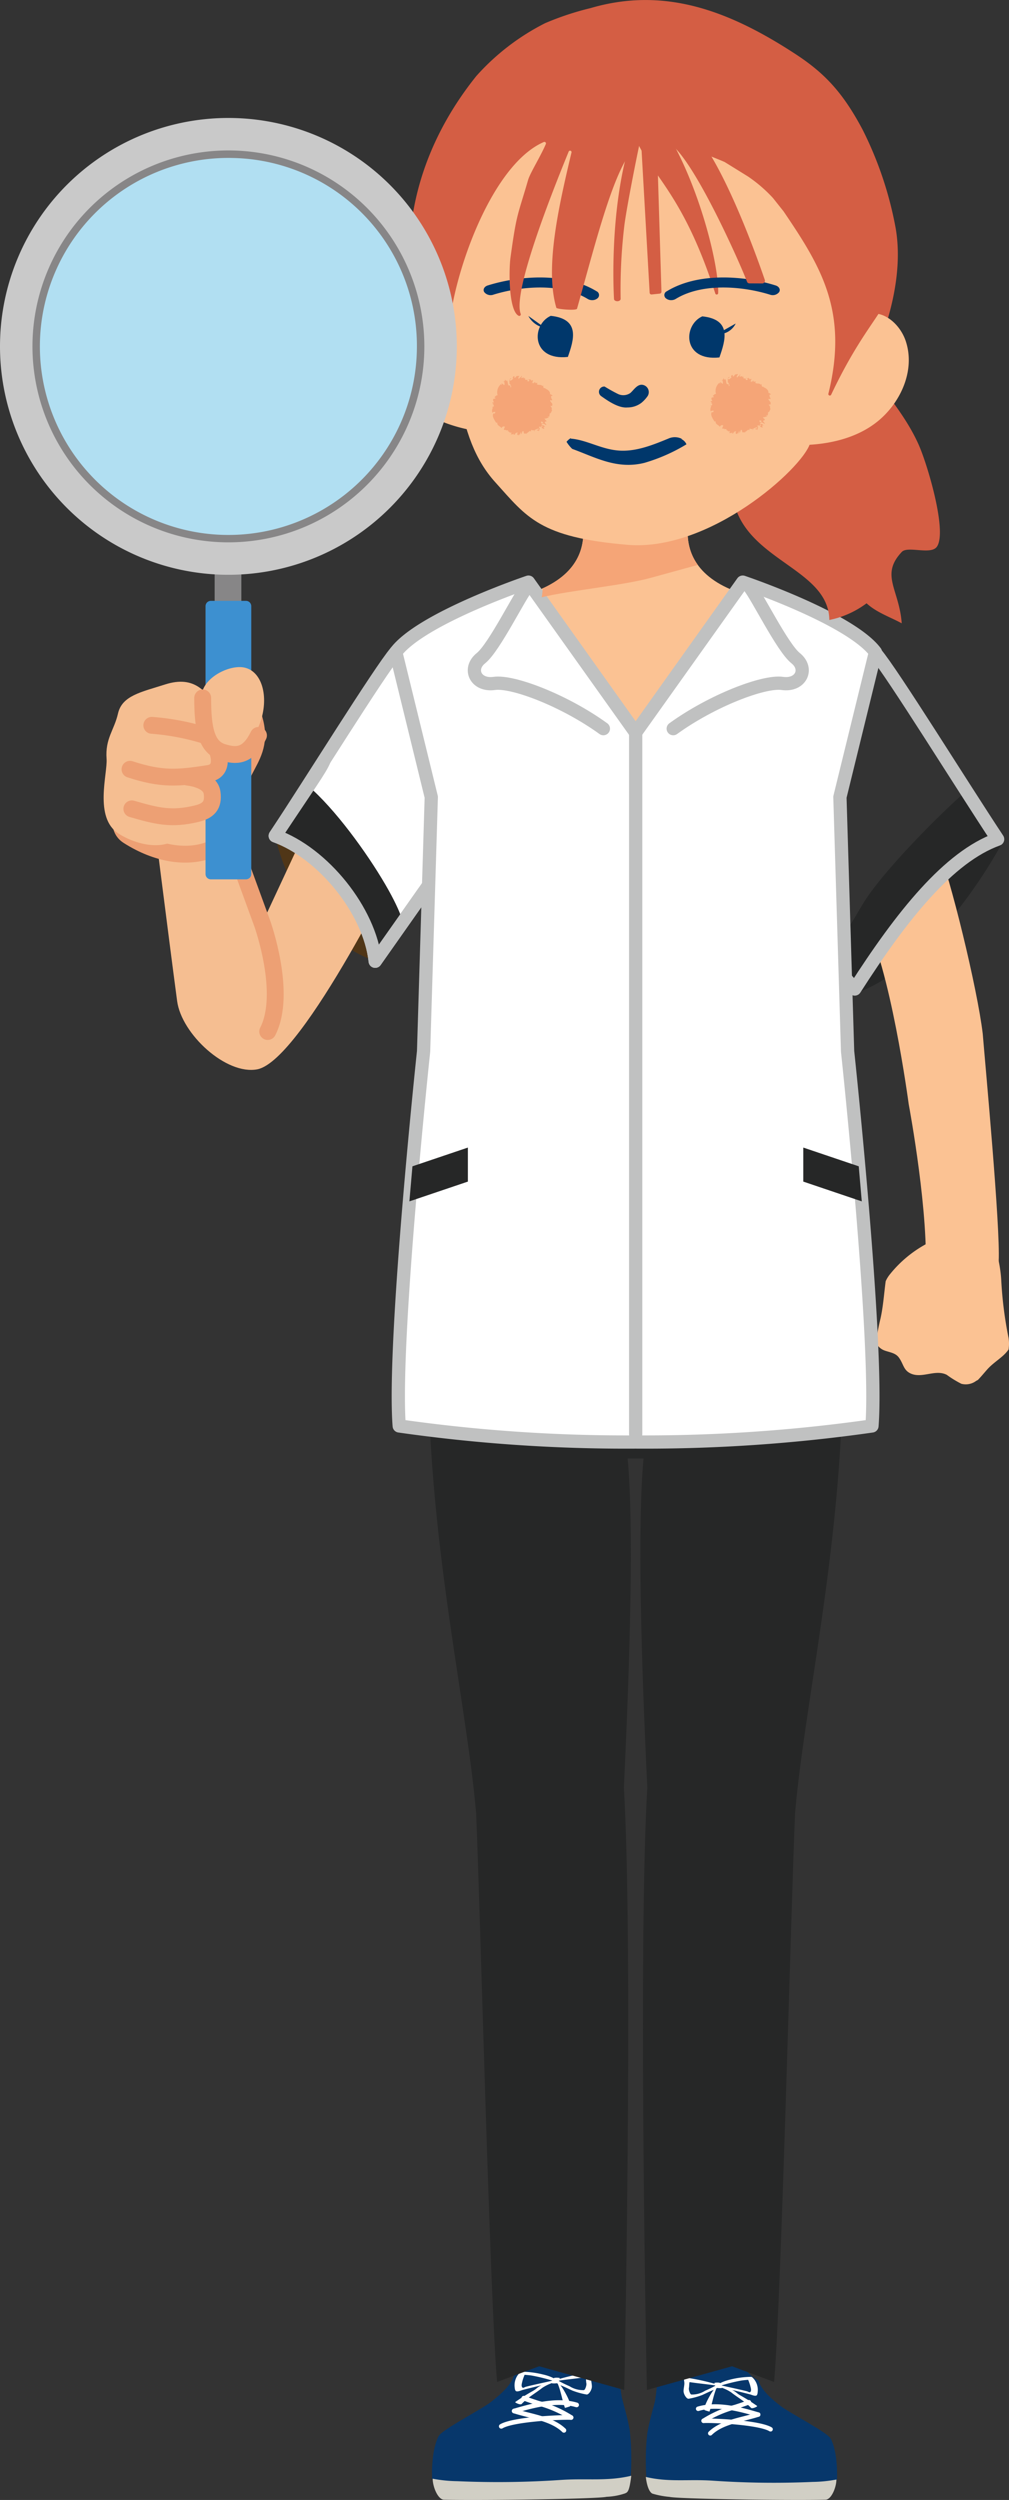 <svg xmlns="http://www.w3.org/2000/svg" xmlns:xlink="http://www.w3.org/1999/xlink" width="152.249" height="377.21" viewBox="0 0 152.249 377.21">
  <rect x="0" y="0" width="152.249" height="377.21" fill="#333333" stroke="none"/>
  <defs>
    <clipPath id="clip-path">
      <rect id="長方形_974" data-name="長方形 974" width="152.249" height="377.21" fill="none"/>
    </clipPath>
    <clipPath id="clip-path-2">
      <path id="パス_21860" data-name="パス 21860" d="M183.083,187.68l14.637,20.838c3.007-6.384,14.214-19.951,21.559-22.6-5.162-7.782-15.93-25.156-18.384-28.018Z" transform="translate(-183.083 -157.904)" fill="none"/>
    </clipPath>
    <clipPath id="clip-path-4">
      <path id="パス_21890" data-name="パス 21890" d="M133.005,118.428s7.409,12.046-7.821,16.025c-3.242.847,7.189,20.44,17.489,20.447,10.453.006,20.779-19.587,17.489-20.447-15.231-3.979-7.821-16.025-7.821-16.025Z" transform="translate(-124.582 -118.428)" fill="none"/>
    </clipPath>
    <clipPath id="clip-path-6">
      <path id="パス_21913" data-name="パス 21913" d="M66.5,185.284c7.266,2.617,14.27,11.327,15.084,18.92L96.067,183.59,84.689,157.567c-2.427,2.831-13.08,20.018-18.187,27.717" transform="translate(-66.502 -157.567)" fill="none"/>
    </clipPath>
  </defs>
  <g id="img-massage03" transform="translate(0)">
    <g id="グループ_3348" data-name="グループ 3348" transform="translate(0 0)">
      <g id="グループ_3347" data-name="グループ 3347" clip-path="url(#clip-path)">
        <path id="パス_21856" data-name="パス 21856" d="M206.978,226.119s8.814-17.065,22.115-22.928c0,0-9.455,18.255-22.115,22.928" transform="translate(-77.718 -76.296)" fill="#262727"/>
        <path id="パス_21857" data-name="パス 21857" d="M219.241,298.8c.558-.3,2.169-2.4,2.884-2.923a20.872,20.872,0,0,1,7.829,4.555,20.227,20.227,0,0,1,.6,3.712,59.326,59.326,0,0,0,1.1,8.782,5.481,5.481,0,0,1,.007,1.791c-.772,1.157-2.181,1.842-3.232,3.027-.481.545-.918,1.084-1.4,1.576-.1.051-.2.1-.272.146a2.612,2.612,0,0,1-2.217.425,15.762,15.762,0,0,1-2.2-1.351c-1.718-.877-3.673.575-5.406-.182-1.162-.51-1.1-1.466-1.845-2.456-.507-.675-1.366-.751-2.135-1.03a2.3,2.3,0,0,1-1.288-1.177,31.711,31.711,0,0,1,.668-3.619c.418-1.859.536-3.775.789-5.661a4.575,4.575,0,0,1,.615-1.011,18.049,18.049,0,0,1,5.5-4.605" transform="translate(-79.481 -111.099)" fill="#fbc293"/>
        <path id="パス_21858" data-name="パス 21858" d="M226.637,232.7c.394,4.867,2.673,29.172,2.406,34.337-.861.118-1.7.263-2.467.344-3.351.36-5.415,2.9-8.608,1.928.647-8.991-2.391-25.4-2.494-25.942-.053-.355-2.787-20.9-6.808-28.079,2.867-6.457,6.569-7.406,11.085-10.955,1.964,4.646,6.085,21.585,6.886,28.368" transform="translate(-78.351 -76.725)" fill="#fbc293"/>
      </g>
    </g>
    <g id="グループ_3350" data-name="グループ 3350" transform="translate(114.338 98.613)">
      <g id="グループ_3349" data-name="グループ 3349" clip-path="url(#clip-path-2)">
        <path id="パス_21859" data-name="パス 21859" d="M221.217,190.555c-4.058,3.449-13.273,12.7-16.114,17.567s-5.325,8.52-5.325,8.52l4.851,7.1s18.576-22.611,20.044-25.653c1-2.073-3.456-7.534-3.456-7.534" transform="translate(-189.352 -170.164)" fill="#262727"/>
      </g>
    </g>
    <g id="グループ_3352" data-name="グループ 3352" transform="translate(0 0)">
      <g id="グループ_3351" data-name="グループ 3351" clip-path="url(#clip-path)">
        <path id="パス_21861" data-name="パス 21861" d="M205.009,157.9c2.454,2.862,13.222,20.236,18.384,28.018-7.345,2.645-14.424,11.45-21.559,22.6l-7.794-8.992" transform="translate(-72.86 -59.291)" fill="none" stroke="#c0c1c1" stroke-linecap="round" stroke-linejoin="round" stroke-width="2"/>
        <path id="パス_21862" data-name="パス 21862" d="M81.586,220.868A39.512,39.512,0,0,0,66.5,201.948s2.561,14.3,15.084,18.92" transform="translate(-24.971 -75.829)" fill="#503617"/>
        <path id="パス_21863" data-name="パス 21863" d="M113.295,574.41c1.042-.841,2.9-2.25,3.458-3.984a6.6,6.6,0,0,0,.8-.482A5.956,5.956,0,0,0,119.2,567.9a15.37,15.37,0,0,1-.082-1.776c.451-.878,1.166-.795,2.239-1.124a12.183,12.183,0,0,1,6.327.083,2.264,2.264,0,0,1,1.484,2.779,4.785,4.785,0,0,0,.582,1.248,2.426,2.426,0,0,0,2.143,1.15,1.836,1.836,0,0,1,.813.725,21.463,21.463,0,0,0,.322,2.806c.432,1.641.906,3.275,1.188,4.951a37.981,37.981,0,0,1,.146,6.822c-.117,1.494-21.829,1.751-27.993,1.619-1.16-.024-1.757-1.113-1.975-1.173,0,0-.229-3.993.964-6.4.5-1,6.621-4.134,7.938-5.2" transform="translate(-39.191 -212.008)" fill="#07376b"/>
        <path id="パス_21864" data-name="パス 21864" d="M126.487,578.87c.636.248,1.354.485,2.115.735a18.416,18.416,0,0,1,5.092,2.226.352.352,0,1,1-.425.562,17.983,17.983,0,0,0-4.887-2.119c-.77-.254-1.5-.494-2.15-.748a.352.352,0,1,1,.255-.656" transform="translate(-47.314 -217.349)" fill="#fff"/>
        <path id="パス_21865" data-name="パス 21865" d="M123.931,581.193c3.232-.951,6.639-1.806,9.631-.912a.353.353,0,0,1-.2.676c-3.043-.908-6.767.187-9.231.913a.392.392,0,0,1-.1.014.352.352,0,0,1-.1-.691" transform="translate(-46.439 -217.747)" fill="#fff"/>
        <path id="パス_21866" data-name="パス 21866" d="M124.139,581.963c.652.211,1.341.387,2.069.571,2.045.52,4.16,1.057,5.594,2.459a.353.353,0,0,1-.493.5c-1.3-1.269-3.32-1.783-5.275-2.279-.707-.18-1.438-.366-2.112-.584a.352.352,0,1,1,.217-.671" transform="translate(-46.439 -218.513)" fill="#fff"/>
        <path id="パス_21867" data-name="パス 21867" d="M120.727,584.892c1.923-1.15,9.16-1.445,10.72-1.383a.353.353,0,0,1,.338.366.334.334,0,0,1-.366.337c-1.975-.072-8.719.321-10.332,1.285a.351.351,0,0,1-.18.05.352.352,0,0,1-.181-.655" transform="translate(-45.267 -219.097)" fill="#fff"/>
        <path id="パス_21868" data-name="パス 21868" d="M124.356,575.365c.006.167.052.515.21.585.274.119.75-.127,1.084-.21.653-.169,1.532-.387,2.73-.676-.7.343-.668.516-1.364.9a29.015,29.015,0,0,0-2.572,1.622c-.113.075.778.495.965.292a9.266,9.266,0,0,1,1.3-1.128c.669-.487,1.266-.866,1.818-1.305a6.623,6.623,0,0,1,1.458-.721c0,.015,0,.032,0,.047a3.524,3.524,0,0,0,.748-.018l.118.07c.495,1.185.658,2.433,1.089,3.653.252-.073.507-.147.756-.231.274-.387-.8-2.249-1.049-2.641-.085-.139-.238-.357-.385-.558l.143.063c.565.232,1.1.5,1.65.75a11.342,11.342,0,0,0,2.149.593c.327.047.8-.7.8-1.2,0-.423-.127-.827-.127-1.251,0-.27.11-.528,0-.79a.217.217,0,0,0-.237-.081,34.1,34.1,0,0,0-4.2.877c-.109.03-.222.058-.333.086a.417.417,0,0,1,.054-.1c.055-.074-.736-.132-.892-.013-.011.007-.016.014-.028.022-.11-.055-.22-.111-.335-.162a7.149,7.149,0,0,0-1.261-.405,14.054,14.054,0,0,0-3.248-.422.285.285,0,0,0-.177.065,2.664,2.664,0,0,0-.868,2.291m6.666-.952a.322.322,0,0,0,.009-.047c.406-.1,2.656-.323,4.037-.528.09.375.036.553.109.931.057.277-.179.976-.372,1.018a3.8,3.8,0,0,1-2.178-.593,17.4,17.4,0,0,1-1.6-.781m-5.5-.011a7.946,7.946,0,0,1,.328-.928s.746.06,1.074.114a28.417,28.417,0,0,1,3.092.756c0,.007,0,.013,0,.021-1.348.318-2.543.554-3.918.9-.318.077-.5.339-.656.015-.112-.234.028-.616.083-.876" transform="translate(-46.693 -215.158)" fill="#fff"/>
        <path id="パス_21869" data-name="パス 21869" d="M124.059,598.772c3.81-.245,6.868.236,10.449-.621-.3,2.49-.586,2.486-.926,2.657a9.8,9.8,0,0,1-2.808.518c-1.158.317-18.352.578-24.516.446-.945-.019-1.717-1.992-1.717-3.175a21.555,21.555,0,0,0,3.725.375,139.536,139.536,0,0,0,15.793-.2" transform="translate(-39.254 -224.598)" fill="#d1cfc5"/>
        <path id="パス_21870" data-name="パス 21870" d="M176.334,575.6c-1-.808-2.785-2.16-3.319-3.824a6.436,6.436,0,0,1-.769-.463,5.73,5.73,0,0,1-1.578-1.962,14.557,14.557,0,0,0,.078-1.7c-.432-.844-1.119-.763-2.148-1.079a11.676,11.676,0,0,0-6.073.08,2.172,2.172,0,0,0-1.424,2.667,4.606,4.606,0,0,1-.56,1.2,2.329,2.329,0,0,1-2.057,1.1,1.775,1.775,0,0,0-.779.7A20.494,20.494,0,0,1,157.4,575c-.414,1.575-.869,3.143-1.14,4.751a36.9,36.9,0,0,0-.141,6.584c.112,1.433,20.951,1.645,26.867,1.518,1.113-.023,1.686-1.069,1.895-1.125,0,0,.22-3.832-.926-6.144-.478-.962-6.355-3.968-7.619-4.987" transform="translate(-58.589 -212.603)" fill="#07376b"/>
        <path id="パス_21871" data-name="パス 21871" d="M176.509,579.881c-.612.24-1.308.468-2.027.7a17.664,17.664,0,0,0-4.888,2.138.338.338,0,1,0,.408.539,17.212,17.212,0,0,1,4.691-2.034c.732-.241,1.439-.474,2.062-.717a.338.338,0,0,0-.246-.631" transform="translate(-63.63 -217.729)" fill="#fff"/>
        <path id="パス_21872" data-name="パス 21872" d="M177.628,582.114c-2.442-.718-6.134-1.8-9.244-.875a.338.338,0,0,0,.194.648c2.92-.871,6.494.18,8.859.877a.4.4,0,0,0,.1.013.339.339,0,0,0,.1-.663" transform="translate(-63.135 -218.113)" fill="#fff"/>
        <path id="パス_21873" data-name="パス 21873" d="M178.528,582.85c-.627.2-1.288.371-1.987.549-1.962.5-3.989,1.014-5.366,2.358a.338.338,0,0,0,.235.581.332.332,0,0,0,.236-.1c1.247-1.218,3.186-1.711,5.061-2.187.679-.173,1.381-.351,2.029-.561a.338.338,0,0,0-.209-.643" transform="translate(-64.236 -218.846)" fill="#fff"/>
        <path id="パス_21874" data-name="パス 21874" d="M180.072,585.661c-1.848-1.1-8.793-1.385-10.289-1.328a.338.338,0,0,0-.325.352.344.344,0,0,0,.35.324c1.892-.073,8.368.307,9.916,1.232a.335.335,0,0,0,.174.048.337.337,0,0,0,.174-.628" transform="translate(-63.63 -219.407)" fill="#fff"/>
        <path id="パス_21875" data-name="パス 21875" d="M175.508,574.319a.276.276,0,0,0-.17-.062,13.537,13.537,0,0,0-3.118.405,6.915,6.915,0,0,0-1.21.388c-.11.049-.216.1-.322.156-.012-.008-.016-.014-.027-.021-.149-.114-.908-.058-.855.012a.435.435,0,0,1,.051.1c-.106-.028-.215-.054-.319-.083a32.786,32.786,0,0,0-4.032-.841c-.1-.016-.2.008-.227.077-.109.252,0,.5,0,.758,0,.407-.123.8-.123,1.2,0,.48.457,1.2.769,1.152a10.831,10.831,0,0,0,2.062-.568c.533-.244,1.042-.5,1.586-.72l.136-.06c-.141.193-.288.4-.369.536-.24.375-1.268,2.165-1.005,2.534.239.082.483.154.726.222.413-1.171.57-2.368,1.045-3.505.041-.023.077-.044.113-.068a3.292,3.292,0,0,0,.718.018c0-.014,0-.031,0-.044a6.4,6.4,0,0,1,1.4.691c.53.423,1.1.785,1.744,1.253a9,9,0,0,1,1.252,1.082c.179.2,1.034-.207.926-.279a28.3,28.3,0,0,0-2.468-1.558c-.668-.369-.641-.536-1.309-.864,1.15.275,1.994.487,2.62.648.32.081.778.316,1.04.2.151-.067.195-.4.2-.561a2.557,2.557,0,0,0-.833-2.2m-7.1,2.035a3.638,3.638,0,0,1-2.09.57c-.187-.041-.412-.711-.358-.977.071-.363.02-.533.1-.893,1.326.2,3.485.411,3.875.506,0,.016.006.031.009.046a16.507,16.507,0,0,1-1.54.749m6.893.081c-.149.31-.324.06-.63-.014-1.319-.329-2.466-.555-3.76-.861a.107.107,0,0,0,0-.019,26.561,26.561,0,0,1,2.967-.727c.315-.053,1.03-.109,1.03-.109a7.82,7.82,0,0,1,.315.89c.052.249.188.615.079.841" transform="translate(-62.013 -215.626)" fill="#fff"/>
        <path id="パス_21876" data-name="パス 21876" d="M166.063,599c-3.656-.236-6.591.261-10.028-.561.287,2.389,1.03,2.529,1.03,2.529a12.914,12.914,0,0,0,2.553.482c1.112.3,17.614.556,23.529.429.907-.019,1.648-1.912,1.648-3.047a20.635,20.635,0,0,1-3.575.359A134.086,134.086,0,0,1,166.063,599" transform="translate(-58.589 -224.708)" fill="#d1cfc5"/>
        <path id="パス_21877" data-name="パス 21877" d="M134.753,325.327h1.2c-.954,10.3-.341,30.564.568,49.652-1.313,22.137-.29,80.324-.059,90.886l12.844-3.578,6.349,2.368c1.086-12.58,2.538-71.207,3.159-85.812,1.612-18.75,8.665-46.861,6.974-77.88-.426-7.807-1.867-15.787-4-20.656H107.72c-2.133,4.869-3.573,12.849-4,20.656-1.691,31.019,5.362,59.13,6.974,77.88.621,14.6,2.073,73.232,3.159,85.812l6.349-2.368,12.844,3.578c.23-10.562,1.254-68.75-.059-90.886.909-19.088,1.523-39.354.568-49.652Z" transform="translate(-38.848 -105.252)" fill="#262727"/>
        <path id="パス_21878" data-name="パス 21878" d="M36.527,187.683c-.009-.074,2.624,20.906,3.916,30.59.666,4.989,7.415,11.213,12.119,10.293,6.95-1.43,22.377-33.316,22.377-33.316L66.1,179.032l-12.824,27.5-7.109-19.455" transform="translate(-13.715 -67.225)" fill="#f5be91"/>
        <path id="パス_21879" data-name="パス 21879" d="M58.709,228.154a35.9,35.9,0,0,0-1.965-11.145c-1.166-3.193-2.492-6.822-3.681-10.073l-7.3,3.761,4.926,19.864Z" transform="translate(-17.185 -77.702)" fill="#f5be91"/>
        <path id="パス_21880" data-name="パス 21880" d="M51.962,191.913l7.109,19.455s3.81,10.561.834,16.333" transform="translate(-19.511 -72.061)" fill="#f5be91"/>
        <path id="パス_21881" data-name="パス 21881" d="M51.962,191.913l7.109,19.455s3.81,10.561.834,16.333" transform="translate(-19.511 -72.061)" fill="none" stroke="#eda074" stroke-linecap="round" stroke-linejoin="round" stroke-width="2.545"/>
        <path id="パス_21882" data-name="パス 21882" d="M96.067,183.59,84.69,157.567C82.262,160.4,71.61,177.585,66.5,185.284c7.266,2.617,14.27,11.327,15.084,18.92Z" transform="translate(-24.971 -59.165)" fill="#fff"/>
        <path id="パス_21883" data-name="パス 21883" d="M96.067,183.59,84.69,157.567C82.262,160.4,71.61,177.585,66.5,185.284c7.266,2.617,14.27,11.327,15.084,18.92Z" transform="translate(-24.971 -59.165)" fill="none" stroke="#c0c1c1" stroke-linecap="round" stroke-linejoin="round" stroke-width="2"/>
        <path id="パス_21884" data-name="パス 21884" d="M133.005,118.428s7.409,12.046-7.821,16.025c-3.242.847,7.189,20.44,17.489,20.447,10.453.006,20.78-19.587,17.489-20.447-15.231-3.979-7.821-16.025-7.821-16.025" transform="translate(-46.779 -44.469)" fill="#fbc293"/>
        <path id="パス_21885" data-name="パス 21885" d="M131.81,270.389a242.046,242.046,0,0,0,35.667-2.424c.994-12.736-3.676-56.515-3.676-56.515l-1.16-38.371L168,151.213c-3.838-5.118-20.021-10.567-20.021-10.567l-16.165,22.71-16.165-22.71s-16.183,5.449-20.021,10.567l5.354,21.865-1.16,38.371s-4.669,43.78-3.676,56.515a242.05,242.05,0,0,0,35.668,2.424" transform="translate(-35.906 -52.811)" fill="#fff"/>
        <path id="パス_21886" data-name="パス 21886" d="M131.81,270.389a242.046,242.046,0,0,0,35.667-2.424c.994-12.736-3.676-56.515-3.676-56.515l-1.16-38.371L168,151.213c-3.838-5.118-20.021-10.567-20.021-10.567l-16.165,22.71-16.165-22.71s-16.183,5.449-20.021,10.567l5.354,21.865-1.16,38.371s-4.669,43.78-3.676,56.515A242.05,242.05,0,0,0,131.81,270.389Z" transform="translate(-35.906 -52.811)" fill="none" stroke="#c0c1c1" stroke-linecap="round" stroke-linejoin="round" stroke-width="2"/>
        <path id="パス_21887" data-name="パス 21887" d="M202.453,280.086l-8.367-2.829v5.135l8.826,2.986Z" transform="translate(-72.877 -104.107)" fill="#262727"/>
        <path id="パス_21888" data-name="パス 21888" d="M99.374,280.086l8.367-2.829v5.135l-8.826,2.986Z" transform="translate(-37.141 -104.107)" fill="#262727"/>
      </g>
    </g>
    <g id="グループ_3354" data-name="グループ 3354" transform="translate(77.803 73.959)">
      <g id="グループ_3353" data-name="グループ 3353" clip-path="url(#clip-path-4)">
        <path id="パス_21889" data-name="パス 21889" d="M157.406,127.293c-1.184.294-9.24,2.516-10.418,2.841-4.292,1.184-12.21,1.894-16.523,2.948.23-.626.417-5.882.575-6.917.184-1.216.188-10.223-1.242-10.223,2.484,0,27.495-1.533,27.911-1.533-.151,3.257.3,8.944-.3,12.882" transform="translate(-126.541 -116.92)" fill="#f5a577"/>
      </g>
    </g>
    <g id="グループ_3356" data-name="グループ 3356" transform="translate(0 0)">
      <g id="グループ_3355" data-name="グループ 3355" clip-path="url(#clip-path)">
        <path id="パス_21891" data-name="パス 21891" d="M205.093,85.862c-3.454-7.9-10.665-12.7-12.31-21.917a62.509,62.509,0,0,1-.169-14.424q-.765,1.075-1.519,2.16c-1.533,2.2-2.7,4.928-4.221,7.221,1.355,5.378,1.071,9.969-1.912,16.017-2.641,5.356-8.185,10.063-8.126,16.867.1,11.324,14.6,11.951,14.7,20.356a14.033,14.033,0,0,0,5.62-2.519c1.515,1.4,3.58,2.076,5.305,3.022-.368-5.134-3.292-7.275.014-10.776.887-.94,4.373.492,5.283-.772,1.613-2.241-1.388-12.3-2.668-15.234" transform="translate(-66.399 -18.595)" fill="#d45e44"/>
        <path id="パス_21892" data-name="パス 21892" d="M100.144,71.98a17.624,17.624,0,0,0,2.464,1.633s1.366,9.6,2.492,14.055c.33,1.3.712,2.64,1.176,3.99-3.465-.58-7.668-2-10.582-5.132-2.958-3.173-4.595-8.11-2.706-12.151,1.237-2.624,4.531-4.635,7.156-2.4" transform="translate(-34.613 -26.665)" fill="#fbc293"/>
        <path id="パス_21893" data-name="パス 21893" d="M167.309,19.6c-3.035-5.739-5.849-8.645-10.236-11.5-9.877-6.439-19.624-10.167-30.84-6.874a43.165,43.165,0,0,0-6.845,2.271A35.149,35.149,0,0,0,109,11.479c-14.11,17.612-9.326,34.443-9.326,34.443l55.057.558s2.976,22.83,2.915,23.19,3.855-2.812,5.441-5.079c5.488-7.858,10.927-20.172,9.193-30.162A55.072,55.072,0,0,0,167.309,19.6" transform="translate(-37.132 -0.001)" fill="#d45e44"/>
        <path id="パス_21894" data-name="パス 21894" d="M152.644,22.461l-40.895.5-8.122,31.768s3.686,8.344,4.315,12.254c1.08,6.7,2.725,10.917,5.714,14.228,4.766,5.279,6.644,8.3,19.932,9.428,12.451,1.055,26.333-11.485,27.533-15.248,2.657-8.347,5.041-14.028,3.592-22.756Z" transform="translate(-38.911 -8.434)" fill="#fbc293"/>
        <path id="パス_21895" data-name="パス 21895" d="M117.479,68.24c4.566-1.433,11.606-2.063,16.414.879a.632.632,0,0,1,.133,1.071,1.226,1.226,0,0,1-.825.271,1.3,1.3,0,0,1-.645-.18c-4.079-2.5-10.223-1.9-14.245-.643a1.223,1.223,0,0,1-1.371-.4c-.232-.385.011-.833.54-1" transform="translate(-43.876 -25.172)" fill="#00376b"/>
        <path id="パス_21896" data-name="パス 21896" d="M202.6,76.38a17.171,17.171,0,0,1-2.672,1.315s-2.394,9.6-4,13.978c-.471,1.277-1,2.592-1.612,3.9,3.577-.1,7.989-.953,11.274-3.73,3.334-2.815,5.513-7.618,4.021-12.008-.979-2.852-4.109-5.37-7.007-3.459" transform="translate(-72.962 -28.429)" fill="#fbc293"/>
        <path id="パス_21897" data-name="パス 21897" d="M149.4,94.238a1.871,1.871,0,0,1-1.894.072c-.673-.335-1.313-.7-1.944-1.085a.8.8,0,0,0-.5,1.458c.954.674,2.6,1.833,3.954,1.7a3.454,3.454,0,0,0,2.108-.7,4.938,4.938,0,0,0,.945-1.03,1.115,1.115,0,0,0-.679-1.664c-.9-.239-1.5.9-1.99,1.251" transform="translate(-54.338 -34.904)" fill="#00376b" fill-rule="evenodd"/>
        <path id="パス_21898" data-name="パス 21898" d="M154.151,11.374a41.026,41.026,0,0,0-18.465-3.161.2.2,0,0,1-.145-.042c-1.569-1.191-5.458-5.877-15.968-1.428-5.758,2.436-10.755,9.09-14,14.774-2.532,4.435-2.6,4.674-3.93,14.817-.842,6.431.6,10.657,2.176,14.737a.222.222,0,0,0,.43-.1c-.149-4.515,1.431-13.835,2.089-16.518-2.6,7.482-3.494,19.01-.746,20.989a.228.228,0,0,0,.34-.254c-1.371-6.089,4.968-27.943,14.206-31.936a.232.232,0,0,1,.294.314c-.758,1.792-2.372,4.377-2.667,5.394-1.595,5.494-1.727,4.931-2.658,11.692-.282,2.047-.279,8.1,1.232,8.825a.229.229,0,0,0,.3-.3c-.958-2.526,2.265-12.3,7.238-24.467a.225.225,0,0,1,.424.151c-1.875,7.908-4.062,17.359-2.281,23.4,0,.211,3.028.478,3.123.141,3.016-10.719,5.732-21.82,9.03-24.63a.214.214,0,0,1,.329.077c2.587,4.969,7.006,8.261,11.5,22.257a.222.222,0,0,0,.436-.063c.132-3.915-2.523-14.874-6.953-22.857,2.27.81,7.4,2.821,7.951,3.1.017.008,3.507,2.172,3.522,2.183a21.606,21.606,0,0,1,3.754,3.24c.009.011,1.586,2,1.594,2.008,5.646,8.332,9.824,15.09,6.766,27.5a.224.224,0,0,0,.416.164c5.84-12.308,9.31-12.749,9.514-19.114.7-21.771-13.262-28.447-18.849-30.9" transform="translate(-38.073 -1.827)" fill="#d45e44"/>
        <path id="パス_21899" data-name="パス 21899" d="M177.3,68.24c-4.566-1.433-11.606-2.063-16.414.879a.632.632,0,0,0-.133,1.071,1.226,1.226,0,0,0,.825.271,1.294,1.294,0,0,0,.645-.18c4.079-2.5,10.223-1.9,14.245-.643a1.223,1.223,0,0,0,1.371-.4c.232-.385-.011-.833-.54-1" transform="translate(-60.27 -25.172)" fill="#00376b"/>
        <path id="パス_21900" data-name="パス 21900" d="M154.335,105.905a2.359,2.359,0,0,0-2.1-.062c-2.195.9-4.748,1.957-7.314,1.812-2.714-.148-4.9-1.592-7.352-1.807a.728.728,0,0,0-.087-.058,2.6,2.6,0,0,0-.6.534,5.268,5.268,0,0,0,.859,1.069c3.454,1.25,6.727,3.159,10.918,2.1a26.5,26.5,0,0,0,6.319-2.791,1.559,1.559,0,0,0-.814-.81Z" transform="translate(-51.397 -39.662)" fill="#00376b" fill-rule="evenodd"/>
        <path id="パス_21901" data-name="パス 21901" d="M150.406,35.582c-2.663,9.64-2.223,20.565-2.112,22.6.01.188.229.334.5.334.283,0,.509-.165.5-.365a81.7,81.7,0,0,1,.575-11.18c.378-2.794,1.67-9.34,2.237-12.014.067-.317-.608-.106-.958.1l-.558.325a.358.358,0,0,0-.174.205" transform="translate(-55.646 -13.064)" fill="#d45e44"/>
        <path id="パス_21902" data-name="パス 21902" d="M154.767,31.811l1.372,24.182a.278.278,0,0,0,.3.27l1.236-.131a.284.284,0,0,0,.245-.3l-.7-23.036a.291.291,0,0,0-.15-.249l-1.913-1.014a.275.275,0,0,0-.394.276" transform="translate(-58.113 -11.83)" fill="#d45e44"/>
        <path id="パス_21903" data-name="パス 21903" d="M166.766,34.446c4.2,6.02,8.37,17.858,9.289,20.543a.406.406,0,0,1-.367.547l-1.96-.011a.387.387,0,0,1-.358-.26c-.849-2.311-7.936-18.409-11.657-20.857-1.185-.78,4.222-.222,4.8-.122a.38.38,0,0,1,.252.16" transform="translate(-60.657 -12.767)" fill="#d45e44"/>
        <path id="パス_21904" data-name="パス 21904" d="M130.184,78.142a3.483,3.483,0,0,1-2.525-1.805" transform="translate(-47.934 -28.664)" fill="#00376b"/>
        <path id="パス_21905" data-name="パス 21905" d="M131.884,76.309c4.5.477,3.484,3.625,2.584,6.2-5.564.6-5.521-4.879-2.584-6.2" transform="translate(-48.782 -28.654)" fill="#00376b" fill-rule="evenodd"/>
        <path id="パス_21906" data-name="パス 21906" d="M173.206,79.765a2.872,2.872,0,0,0,2.841-1.6" transform="translate(-65.037 -29.349)" fill="#00376b"/>
        <path id="パス_21907" data-name="パス 21907" d="M168.5,76.432c4.5.478,3.482,3.627,2.584,6.2-5.565.6-5.522-4.879-2.584-6.2" transform="translate(-62.531 -28.7)" fill="#00376b" fill-rule="evenodd"/>
        <path id="パス_21908" data-name="パス 21908" d="M127.87,95.793s.014,0,.014-.005a.073.073,0,0,0-.006-.019c.032-.074.071-.135-.079-.185a.09.09,0,0,1-.009-.019l.079-.01a.8.8,0,0,0-.122-.092c-.021-.054-.041-.106-.064-.154l.094.023c.316.064.1-.274.265-.29-.227.073.02-.112-.172-.127L127.8,94.8c-.059-.183-.089-.014-.166-.244-.047-.134.282-.073.259-.016.107-.137,0-.257-.089-.377a.088.088,0,0,0,0-.021.271.271,0,0,0-.011-.139c.011-.008.006-.021-.006-.032a.159.159,0,0,1,.017-.131l.2-.02c-.021-.109-.317-.287-.39-.238.121-.532-.657-.856-.8-.893.082.059.212-.027.1-.007-.114-.056-.314-.011-.244-.119-.13-.011.007-.182-.119-.317.019-.039-.127.149-.079.16-.091-.407-.638-.1-.857-.384.03-.006.1-.1.149-.149a1.431,1.431,0,0,0-.551.064l0-.006.259-.077c-.209.073.026-.109-.115-.122-.084.066-.205.151-.323.239a.173.173,0,0,1,.071-.1.59.59,0,0,0-.292.041c0-.022-.008-.039-.022-.037l.227-.026c-.21-.084.207-.347-.041-.4l-.167.129a.164.164,0,0,1,.1-.177c-.113.1-.2,0-.275.008l.062-.119c-.129.013-.407.2-.382-.088-.076.329.112.067.19.282-.042.255-.267.1-.321.112.186-.29-.211-.157-.308-.215a1,1,0,0,0-.066-.312l-.145.191c.116-.433-.307-.006-.41-.182a.312.312,0,0,0,.11-.284.342.342,0,0,0-.05,0c-.019.257-.357.25-.36.47-.237-.111-.042-.28.054-.457-.146.007-.3.012-.442.022.012.079-.166.161-.191.267-.3-.02.016-.144-.181-.244a.305.305,0,0,1-.041,0c-.15.1-.243.37-.027.406-.215-.017-.3.342-.567.233-.182-.154.342-.234.172-.324-.412.131-.131.58-.256.792.144.016.284.385.289.551-.234.1,0-.169-.232-.314l-.052.1c-.355-.164-.127-.7-.416-.824l-.026.189a.681.681,0,0,0-.209-.3c-.006.006-.009.007-.012.01.092.2-.215.257-.2.318.123.176.041-.125.136.016-.072.148.134.442-.115.5-.023-.187-.246-.165-.3-.283-.146.024.162.2-.039.229l-.084-.094a1.619,1.619,0,0,0-.5,1.676c-.221-.014-.3.14-.531.343.108-.089.207.074.212.144l-.278.042c-.19.109-.037.382.056.549l-.19-.006c-.205.1.092.175.142.245l-.182.066.165.051c.082.166.024.358-.251.314.049.07.1.131.182.059a.946.946,0,0,0-.109.856c.074-.137.159-.134.333-.159.3.021-.074.037.124.172-.109.02-.187.164-.3.042-.267.455.131.949.377,1.393.094.067.117.012.209.011-.09.474.467.52.617.841a.435.435,0,0,1,.312-.266.44.44,0,0,0,.132.008h0c.006-.006.009,0,.014-.006a.127.127,0,0,0,.045-.007.3.3,0,0,0,0,.135c-.061.121-.156.3-.115.412a.387.387,0,0,1,.346.045l-.024.038a.379.379,0,0,1,.315-.01c-.014.044-.072.123-.032.182-.019.021.054-.041.1-.085a.1.1,0,0,1,.016.016.138.138,0,0,0,.122.148.181.181,0,0,0,.107.074c.012-.023.032-.027.046-.041.084.018.152.056.156.157.019-.051-.1.059-.157.107a.587.587,0,0,0,.558-.122c-.052.074-.086.152-.142.186a.278.278,0,0,0,.275-.064.009.009,0,0,1-.013,0,.306.306,0,0,1,.068-.171.058.058,0,0,1,.036.062c.022.008.049-.106.1-.147.007,0,.017-.006.021,0l-.013.037a.145.145,0,0,0,.122-.039c.027,0,.055.008.084.012-.005.06-.061.026-.075.131-.066.309.167.25.175.292l.086-.192c.082-.066.005.189.06.186l.24-.565c-.042.047.042.3-.024.408.108-.026.171-.252.219-.45.061-.007.125-.006.188-.017.006.159.006.3.116.355a.22.22,0,0,1,0,.069.1.1,0,0,1,.052-.047s0,0,0,0l.015-.016a.9.9,0,0,1,.328.036.4.4,0,0,1-.069-.182.23.23,0,0,1,.017.055.181.181,0,0,0,.158-.044l0,.011.012-.007-.006-.016a.237.237,0,0,0,.052-.081.229.229,0,0,0,.032.043c.072-.144.172-.162.255-.219a.162.162,0,0,0,.087.043c0,.022,0,.039-.009.047.032.046.037,0,.046-.041a.138.138,0,0,1,.037.007.2.2,0,0,1,.011-.138c0,.009.014.026.022.039-.007-.014-.011-.029-.019-.045,0,0,0-.006,0-.007s-.005,0-.005,0a.083.083,0,0,1,0-.013.277.277,0,0,0,.041-.069.471.471,0,0,0,.493.04l-.095.242a.358.358,0,0,0,.145-.262,1.486,1.486,0,0,1,.59-.2.2.2,0,0,1-.3.169c.032.325.123-.027.269.225.122-.089.064-.259.17-.435-.077-.087-.127-.091-.159-.154.044-.041.125-.059.124-.14.084.137.117.094.152.028.019.006.031.012.038.009v.121c.15-.018.044-.176.117-.259.008,0,.016,0,.022,0,.293.214-.109.173.039.372l.276.12c.175-.142-.21-.259.01-.357l.1.11.015-.162c-.121-.092-.321-.2-.364-.106-.264-.29.016-.1.06-.279-.153-.163-.026.066-.209-.058l-.028-.023c.006-.1-.014-.212.033-.247.079.024.178.089.277.117a.277.277,0,0,1,.006.065c-.018.027-.053.043-.112,0,.092.254.434.185.493.366.2-.051-.036-.183-.055-.282-.021.012-.061-.011-.113-.046a1.219,1.219,0,0,0,.085-.215c.111.022.207.02.2-.071a.555.555,0,0,1-.085-.046.19.19,0,0,1,.094.008c-.094-.092-.284-.179-.3-.378a.066.066,0,0,0,.023,0l.066.052c.2-.027.416-.139.549-.164a.168.168,0,0,0-.172-.086.2.2,0,0,1,0-.053.176.176,0,0,0,.131-.041.429.429,0,0,1,.029.1.329.329,0,0,0,.117-.318c0-.02,0-.039,0-.06.042-.006.1-.011.057-.065-.019-.007-.049-.012-.074-.021a.064.064,0,0,0,0-.022c.007-.014.012-.023.019-.036.266-.014.269-.337.407-.513-.1-.073-.1-.137-.081-.19" transform="translate(-44.63 -34.09)" fill="#f5a577"/>
        <path id="パス_21909" data-name="パス 21909" d="M180.62,95.412s.015,0,.015,0,0-.013-.006-.02c.032-.074.072-.134-.081-.185a.077.077,0,0,0-.008-.017l.081-.012a.979.979,0,0,0-.124-.094c-.022-.051-.042-.1-.065-.156l.1.022c.316.066.1-.272.267-.288-.229.074.018-.113-.174-.128l-.067-.115c-.061-.183-.089-.014-.167-.242-.046-.132.282-.071.26-.016.107-.139,0-.258-.089-.377,0,0,0-.012,0-.021a.278.278,0,0,0-.009-.141c.008-.009.006-.021-.008-.032a.157.157,0,0,1,.017-.128l.2-.022c-.019-.109-.317-.287-.39-.239.123-.531-.653-.856-.8-.894.082.061.212-.029.1-.006-.115-.056-.314-.011-.244-.119-.132-.012.009-.182-.12-.319.019-.036-.128.149-.077.16-.094-.407-.64-.1-.857-.385.029,0,.1-.1.147-.145a1.486,1.486,0,0,0-.551.061l0-.006.257-.073c-.209.072.026-.11-.116-.126-.084.066-.2.151-.323.239a.2.2,0,0,1,.073-.1.642.642,0,0,0-.293.042c0-.021-.007-.037-.021-.037l.226-.027c-.21-.082.208-.345-.038-.4l-.169.131a.157.157,0,0,1,.1-.175c-.115.094-.2,0-.277.006l.062-.121c-.132.016-.408.206-.383-.085-.076.329.112.067.189.282-.042.254-.266.1-.318.111.186-.292-.215-.156-.311-.216a.949.949,0,0,0-.065-.312l-.144.192c.114-.432-.309-.006-.408-.182a.264.264,0,0,0,.055-.378c.068.365-.355.324-.357.568-.272-.128.027-.337.086-.543-.16.024-.325.051-.486.083.061.086-.15.172-.176.291-.289-.02-.021-.129-.155-.227l-.126.032c-.115.118-.161.326.027.358-.214-.017-.3.342-.568.234-.181-.155.344-.234.171-.326-.41.133-.127.584-.256.794.146.016.286.384.292.551-.234.1,0-.171-.234-.313l-.052.1c-.354-.167-.127-.7-.418-.827l-.023.193c-.044-.1-.126-.279-.23-.314.132.218-.209.277-.187.34.124.177.041-.126.138.015-.072.149.131.443-.116.5-.022-.188-.246-.167-.3-.282-.145.024.162.2-.041.23l-.082-.1a1.618,1.618,0,0,0-.5,1.677c-.222-.01-.3.14-.533.344.109-.089.207.077.21.147l-.274.039c-.192.11-.037.382.054.547l-.19,0c-.205.1.091.175.142.244l-.184.067.167.051c.082.166.025.357-.251.312.048.07.1.132.182.061a.934.934,0,0,0-.109.855c.072-.138.159-.132.333-.157.3.021-.074.037.124.172-.109.017-.189.162-.3.041-.267.454.129.951.376,1.4.094.064.119.011.209.011-.091.472.467.516.62.838a.427.427,0,0,1,.309-.265.507.507,0,0,0,.132.006h0c.007,0,.008,0,.016,0a.094.094,0,0,0,.047-.007.289.289,0,0,0,0,.135c-.059.122-.156.3-.115.408a.386.386,0,0,1,.346.048l-.024.035a.383.383,0,0,1,.315-.008c-.014.044-.071.124-.033.181-.017.023.056-.041.1-.085a.11.11,0,0,0,.017.017.137.137,0,0,0,.121.147.178.178,0,0,0,.108.074c.014-.021.032-.027.047-.041.082.02.15.056.156.159.018-.052-.1.057-.157.106a.587.587,0,0,0,.56-.122c-.053.076-.086.152-.144.185a.294.294,0,0,0,.345-.139c-.026-.1-.042.1-.082.077a.29.29,0,0,1,.067-.172.058.058,0,0,1,.034.064c.023.007.052-.107.1-.152.006,0,.017,0,.019,0l-.012.04a.154.154,0,0,0,.122-.041l.082.014c0,.061-.059.024-.071.131-.069.311.164.249.174.289l.086-.19c.083-.064.005.191.058.187l.242-.564c-.043.042.043.3-.024.408.109-.029.172-.252.217-.453.062-.006.127,0,.19-.015,0,.157.005.3.116.353a.221.221,0,0,1,0,.069.1.1,0,0,1,.051-.045l.007,0,.011-.017a.948.948,0,0,1,.326.036.409.409,0,0,1-.067-.182c0,.018.015.026.015.052a.168.168,0,0,0,.158-.042l0,.011.014-.007,0-.015a.324.324,0,0,0,.051-.083.26.26,0,0,0,.034.051c.07-.148.169-.166.254-.225a.13.13,0,0,0,.089.042c0,.024,0,.04-.011.048.031.047.036,0,.046-.039l.038.006a.216.216,0,0,1,.009-.141.308.308,0,0,0,.022.042c0-.015-.013-.029-.017-.046v-.007c0-.008,0,0-.006-.007v-.006a.681.681,0,0,0,.042-.071.463.463,0,0,0,.493.039l-.1.243a.358.358,0,0,0,.147-.262,1.492,1.492,0,0,1,.589-.2.194.194,0,0,1-.3.171c.033.324.125-.028.27.224.122-.089.064-.257.169-.437-.075-.083-.126-.089-.155-.152.042-.039.124-.057.123-.138.081.135.116.094.153.027a.07.07,0,0,0,.037.009V98.2c.152-.017.046-.177.119-.259a.054.054,0,0,1,.023,0c.292.214-.112.171.036.369l.278.121c.175-.142-.21-.259.012-.357l.1.109.017-.162c-.122-.089-.322-.2-.366-.1-.262-.293.018-.108.059-.282-.152-.163-.024.067-.207-.057-.012-.007-.016-.016-.027-.022,0-.1-.016-.214.031-.249.081.026.18.092.277.117a.288.288,0,0,1,0,.066c-.018.026-.052.043-.112,0,.092.254.437.184.5.367.2-.051-.037-.184-.055-.283-.021.014-.064-.011-.112-.044a1.363,1.363,0,0,0,.082-.217c.111.02.2.019.2-.069-.033-.012-.054-.032-.085-.046a.191.191,0,0,1,.094,0c-.094-.092-.284-.177-.3-.374a.122.122,0,0,0,.025,0l.066.051c.2-.027.414-.137.549-.162a.176.176,0,0,0-.172-.09.176.176,0,0,1-.006-.05.184.184,0,0,0,.134-.043.7.7,0,0,1,.03.1.322.322,0,0,0,.114-.317c0-.022,0-.039,0-.06.044-.008.1-.013.059-.065a.524.524,0,0,0-.073-.021.109.109,0,0,0,0-.021c.007-.012.009-.024.017-.037.268-.012.269-.338.405-.515-.1-.071-.1-.134-.081-.189" transform="translate(-64.438 -33.912)" fill="#f5a577"/>
        <line id="線_139" data-name="線 139" y2="105.973" transform="translate(95.918 110.431)" fill="#fff"/>
        <line id="線_140" data-name="線 140" y2="105.973" transform="translate(95.918 110.431)" fill="none" stroke="#c0c1c1" stroke-linecap="round" stroke-linejoin="round" stroke-width="2"/>
        <path id="パス_21910" data-name="パス 21910" d="M134.082,163.133c-5.821-4.215-13.649-7.226-16.46-6.825s-4.014-2.208-2.007-3.814,5.821-9.434,7.025-10.839" transform="translate(-43.038 -53.19)" fill="none" stroke="#c0c1c1" stroke-linecap="round" stroke-linejoin="round" stroke-width="2"/>
        <path id="パス_21911" data-name="パス 21911" d="M162.658,163.133c5.821-4.215,13.649-7.226,16.46-6.825s4.014-2.208,2.007-3.814-5.821-9.434-7.025-10.839" transform="translate(-61.076 -53.19)" fill="none" stroke="#c0c1c1" stroke-linecap="round" stroke-linejoin="round" stroke-width="2"/>
      </g>
    </g>
    <g id="グループ_3358" data-name="グループ 3358" transform="translate(41.532 98.402)">
      <g id="グループ_3357" data-name="グループ 3357" clip-path="url(#clip-path-6)">
        <path id="パス_21912" data-name="パス 21912" d="M71.89,189.812c4.014,3.412,8.832,10.037,11.642,14.854s2.81,6.423,2.81,6.423l-4.319,5.187S78.5,204.345,75.5,202.859c-12.828-6.37-6.775-14.068-3.613-13.047" transform="translate(-66.939 -169.64)" fill="#262727"/>
      </g>
    </g>
    <g id="グループ_3360" data-name="グループ 3360" transform="translate(0 0)">
      <g id="グループ_3359" data-name="グループ 3359" clip-path="url(#clip-path)">
        <path id="パス_21914" data-name="パス 21914" d="M73.862,183.76c-.6,1.405-2.253,3.66-7.36,11.359,7.266,2.617,14.27,11.327,15.084,18.92l7.33-10.406" transform="translate(-24.971 -69)" fill="none" stroke="#c0c1c1" stroke-linecap="round" stroke-linejoin="round" stroke-width="2"/>
        <path id="パス_21915" data-name="パス 21915" d="M30.268,189.263c8.99,5.74,17.071,1.678,16.372-3.783-.916-7.155,5.7-7.848,1.779-16.062-3.141-6.587-24.3,15.918-18.151,19.845" transform="translate(-10.947 -63.164)" fill="#f5be91"/>
        <path id="パス_21916" data-name="パス 21916" d="M30.268,189.263c8.99,5.74,17.071,1.678,16.372-3.783-.916-7.155,5.7-7.848,1.779-16.062C45.278,162.831,24.118,185.336,30.268,189.263Z" transform="translate(-10.947 -63.164)" fill="none" stroke="#eda074" stroke-linecap="round" stroke-linejoin="round" stroke-width="2.545"/>
        <path id="パス_21917" data-name="パス 21917" d="M67.615,64.615A30.559,30.559,0,1,1,37.057,34.056,30.559,30.559,0,0,1,67.615,64.615" transform="translate(-2.44 -12.788)" fill="#b1dff2"/>
        <path id="パス_21918" data-name="パス 21918" d="M14.669,43.9a30.695,30.695,0,1,0,22.725-9.347A30.612,30.612,0,0,0,14.669,43.9m50.5,21.947A28.444,28.444,0,1,1,37.343,36.808,28.348,28.348,0,0,1,65.168,65.85" transform="translate(-2.269 -12.973)" fill="#878687"/>
        <rect id="長方形_977" data-name="長方形 977" width="4.032" height="5.942" transform="translate(32.388 85.144)" fill="#878687"/>
        <path id="パス_21919" data-name="パス 21919" d="M.008,62.226a34.464,34.464,0,1,0,35.2-33.716A34.458,34.458,0,0,0,.008,62.226M64.024,63.6A29.566,29.566,0,1,1,35.1,33.409,29.575,29.575,0,0,1,64.024,63.6" transform="translate(0 -10.703)" fill="#c9c9c9"/>
        <path id="パス_21920" data-name="パス 21920" d="M55.762,187.191h-5.3a.8.8,0,0,1-.8-.8v-40.42a.8.8,0,0,1,.8-.8h5.3a.8.8,0,0,1,.8.8v40.42a.8.8,0,0,1-.8.8" transform="translate(-18.648 -54.511)" fill="#3d90d0"/>
        <path id="パス_21921" data-name="パス 21921" d="M38.844,184.194c.37-1.405.926-1.894,1.995-5.631.544-1.9,2.758-1.749.844-4.741-.526-.823,3.088-1.694.756-4.906-1.882-2.592-3.587-5.248-8.133-3.793-3.608,1.155-6.485,1.674-7.1,4.39-.565,2.5-1.948,3.754-1.721,6.834.165,2.24-1.934,8.861,1.78,11.261,3,1.938,9.662,3.848,11.577-3.415" transform="translate(-9.403 -61.847)" fill="#f5be91"/>
        <path id="パス_21922" data-name="パス 21922" d="M36.681,175.244a36.672,36.672,0,0,1,9.1,1.872" transform="translate(-13.773 -65.802)" fill="#f5be91"/>
        <path id="パス_21923" data-name="パス 21923" d="M36.681,175.244a36.672,36.672,0,0,1,9.1,1.872" transform="translate(-13.773 -65.802)" fill="none" stroke="#eda074" stroke-linecap="round" stroke-linejoin="round" stroke-width="2.545"/>
        <path id="パス_21924" data-name="パス 21924" d="M31.413,184.089c4.838,1.58,7.231,1.344,11.817.641,2.687-.411,1.307-3.594,1.307-3.594" transform="translate(-11.795 -68.015)" fill="#f5be91"/>
        <path id="パス_21925" data-name="パス 21925" d="M31.413,184.089c4.838,1.58,7.231,1.344,11.817.641,2.687-.411,1.307-3.594,1.307-3.594" transform="translate(-11.795 -68.015)" fill="none" stroke="#eda074" stroke-linecap="round" stroke-linejoin="round" stroke-width="2.545"/>
        <path id="パス_21926" data-name="パス 21926" d="M31.857,192.546c3.757,1.087,5.95,1.652,9.769.733,1.717-.413,2.617-1.2,2.334-3.183-.292-2.042-3.678-2.334-3.678-2.334" transform="translate(-11.962 -70.503)" fill="none" stroke="#eda074" stroke-linecap="round" stroke-linejoin="round" stroke-width="2.545"/>
        <path id="パス_21927" data-name="パス 21927" d="M51.928,174.04c2.55.431,5.065-2.012,5.914-5.553s-.289-6.842-2.838-7.272-7.372,2.2-6.155,5.633c1.6,4.5.529,6.762,3.079,7.193" transform="translate(-18.27 -60.517)" fill="#f5be91"/>
        <path id="パス_21928" data-name="パス 21928" d="M48.973,168.619c-.006,4.779.594,7.487,3.074,8.218,1.877.553,3.716.766,5.343-2.559" transform="translate(-18.389 -63.315)" fill="#f5be91"/>
        <path id="パス_21929" data-name="パス 21929" d="M48.973,168.619c-.006,4.779.594,7.487,3.074,8.218,1.877.553,3.716.766,5.343-2.559" transform="translate(-18.389 -63.315)" fill="none" stroke="#eda074" stroke-linecap="round" stroke-linejoin="round" stroke-width="2.545"/>
      </g>
    </g>
  </g>
</svg>
